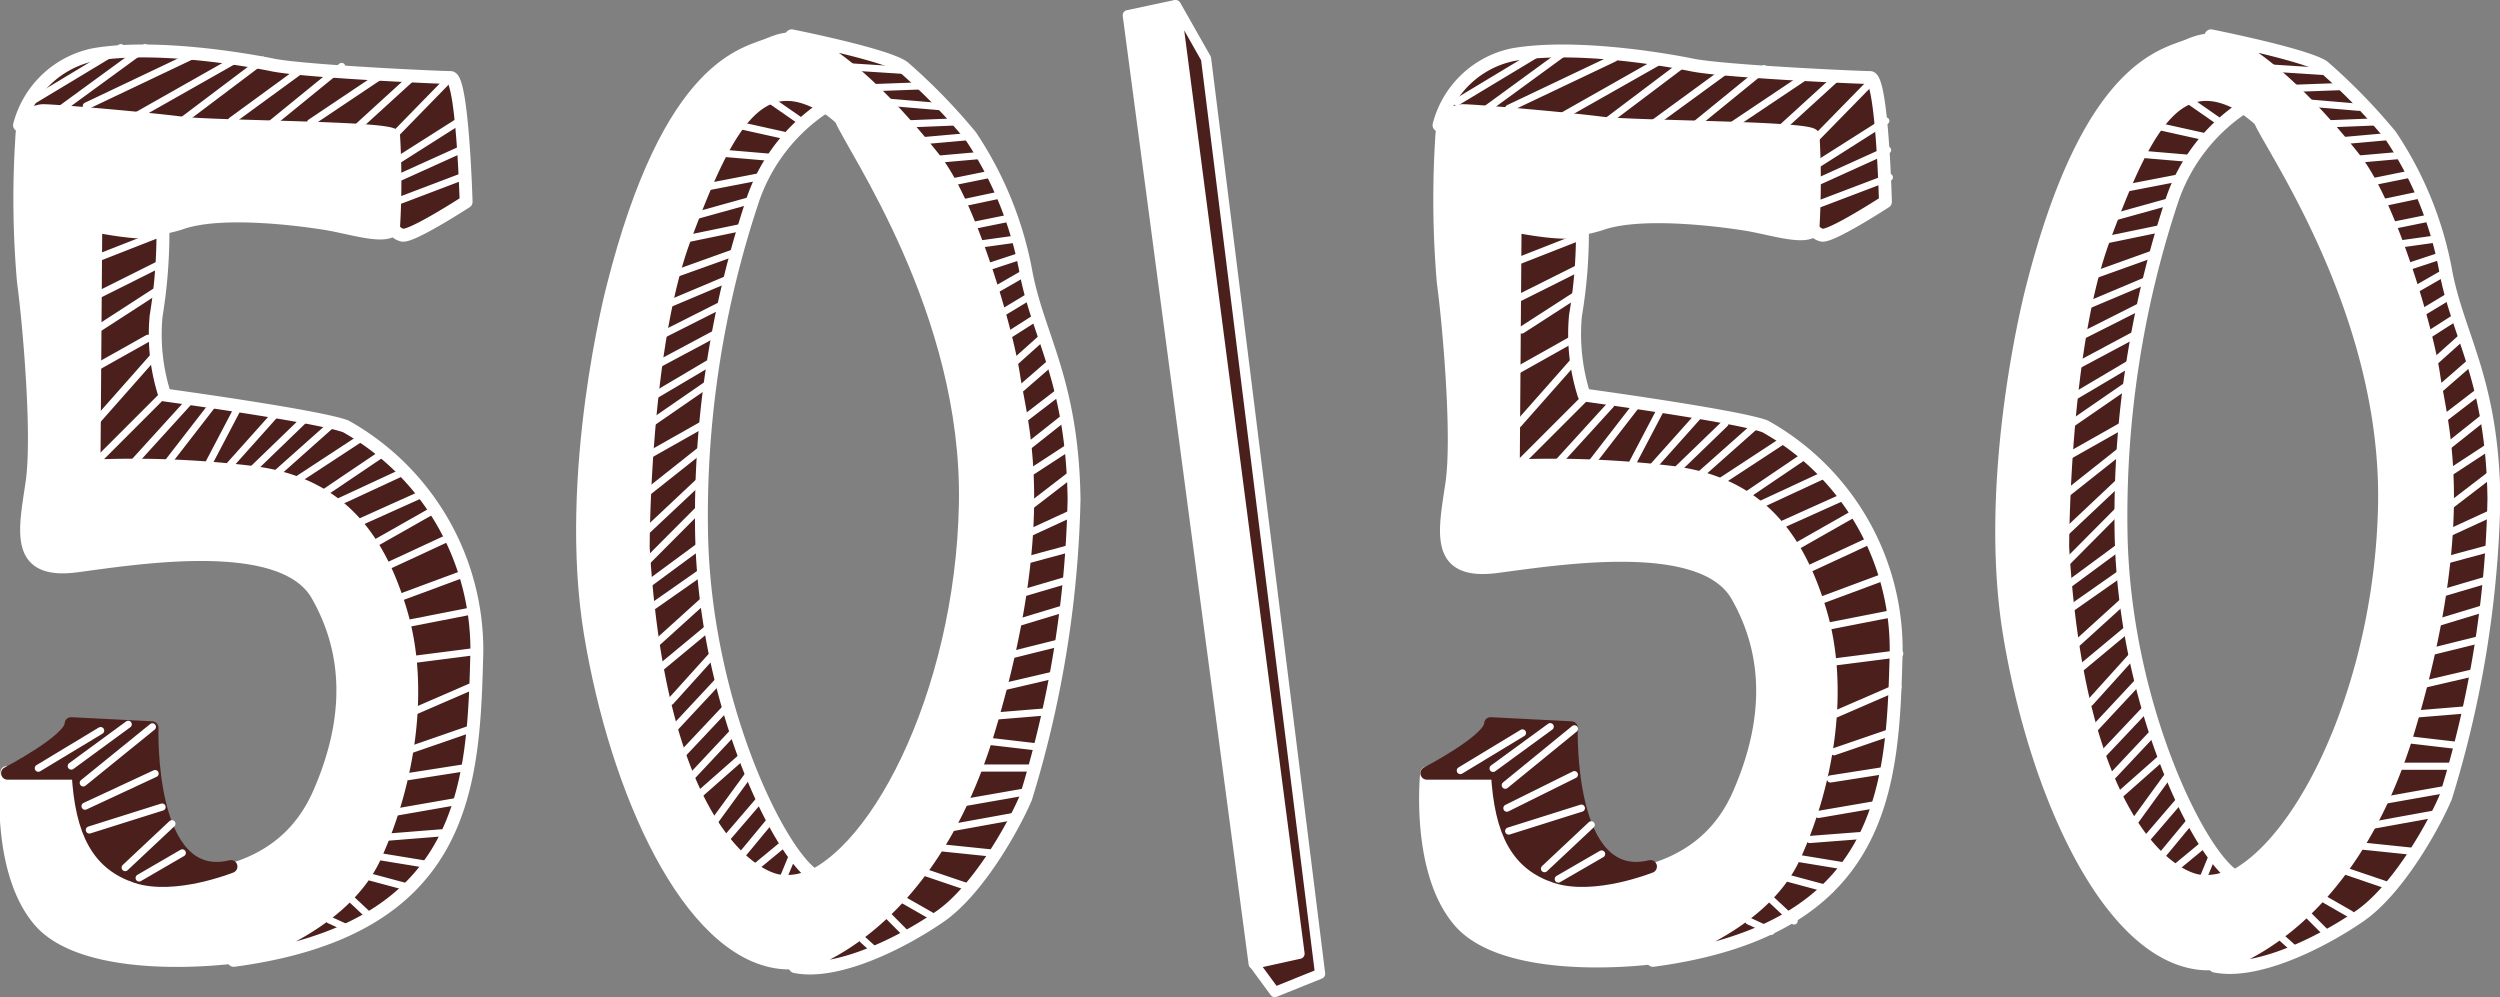 <svg id="Layer_1" data-name="Layer 1" xmlns="http://www.w3.org/2000/svg" viewBox="0 0 139.61 55.69"><rect x="0" y="0" width="139.61" height="55.69" fill="#808080" stroke="none"/><defs><style>.cls-1{fill:#fff;}.cls-2,.cls-3,.cls-5,.cls-6,.cls-7{fill:none;}.cls-2,.cls-3,.cls-6,.cls-7{stroke:#fff;}.cls-2,.cls-3,.cls-5,.cls-6{stroke-linecap:round;stroke-linejoin:round;}.cls-2,.cls-5{stroke-width:0.72px;}.cls-3{stroke-width:0.57px;}.cls-4{fill:#4b201c;}.cls-5{stroke:#4b201c;}.cls-6,.cls-7{stroke-width:0.4px;}</style></defs><title>pralina_lazaros</title><path class="cls-1" d="M-738.7,269.86a55,55,0,0,0-8-.58c-3.38.12-10.52-.93-11.1-.93s-1.64-.7-1.74,1.75a53,53,0,0,0,.1,7.92c.29,2.1.87,8.52.48,11.2s-1,5.13,2.51,4.66,11.49-1.75,13.42,1.63,1.84,7.11.1,11.08-5.51,4.78-9,4.78-4.06-2.33-4.44-5.95h-4s-.58,5.48,1.83,8.28,9.47,2.33,12,1.86,8.4-4.07,8.78-12.7-2.89-11.66-4.15-12.48a16,16,0,0,0-7.34-1.86c-2.89,0-6.27-.24-6.27-.24l.09-13.4a8.73,8.73,0,0,0,4.73-.12c2.22-.82,6.67-.23,8.11,0s3.48.93,3.87.23,0-5.13,0-5.13" transform="translate(760.75 -262.28)"/><path class="cls-2" d="M-738.7,269.86a55,55,0,0,0-8-.58c-3.38.12-10.52-.93-11.1-.93s-1.64-.7-1.74,1.75a53,53,0,0,0,.1,7.92c.29,2.1.87,8.52.48,11.2s-1,5.13,2.51,4.66,11.49-1.75,13.42,1.63,1.84,7.11.1,11.08-5.51,4.78-9,4.78-4.06-2.33-4.44-5.95h-4s-.58,5.48,1.83,8.28,9.47,2.33,12,1.86,8.4-4.07,8.78-12.7-2.89-11.66-4.15-12.48a16,16,0,0,0-7.34-1.86c-2.89,0-6.27-.24-6.27-.24l.09-13.4a8.73,8.73,0,0,0,4.73-.12c2.22-.82,6.67-.23,8.11,0s3.48.93,3.87.23S-738.7,269.86-738.7,269.86Z" transform="translate(760.75 -262.28)"/><path class="cls-1" d="M-706.84,290.38c-.19,10.73-5.21,20.4-9.66,21.22s-8.3-9.79-8.3-21,3.09-18.66,5.41-21.8,5.6.11,5.6.11c.67,1.63,7.14,10.73,6.95,21.45m3.19.47c.29-16.32-7.44-23.9-12.17-26.23,0,0-.58-.47-1.93.11s-5.6,1-8.79,13.65c0,0-2.7,10.37-1.25,19.23s5.5,17.84,10.62,18.42,13.23-8.86,13.52-25.18" transform="translate(760.75 -262.28)"/><path class="cls-2" d="M-706.84,290.38c-.19,10.73-5.21,20.4-9.66,21.22s-8.3-9.79-8.3-21,3.09-18.66,5.41-21.8,5.6.11,5.6.11C-713.12,270.56-706.65,279.66-706.84,290.38Zm3.19.47c.29-16.32-7.44-23.9-12.17-26.23,0,0-.58-.47-1.93.11s-5.6,1-8.79,13.65c0,0-2.7,10.37-1.25,19.23s5.5,17.84,10.62,18.42S-703.94,307.17-703.65,290.85Z" transform="translate(760.75 -262.28)"/><polygon class="cls-1" points="65.61 0.29 62.98 0.85 70.01 53.82 72.56 53.26 65.61 0.29"/><polygon class="cls-3" points="65.61 0.29 62.98 0.85 70.01 53.82 72.56 53.26 65.61 0.29"/><polygon class="cls-4" points="67.35 3.27 73.72 54.38 71.19 55.4 70.03 53.82 72.57 53.26 65.66 0.29 67.35 3.27"/><polygon class="cls-3" points="67.35 3.27 73.72 54.38 71.19 55.4 70.03 53.82 72.57 53.26 65.66 0.29 67.35 3.27"/><path class="cls-4" d="M-759.66,269.27a5.41,5.41,0,0,1,4.15-3.94c3.37-.58,8.28.23,10,.58s9.25.7,9.92.7.87,6.94.87,6.94-3.08,2-3.57,1.86-.48-.47-.48-.47a43,43,0,0,0,0-5.09c-.19-.47-10-.46-11.85-.7s-7-.69-7.71-.69-1.35.81-1.35.81" transform="translate(760.75 -262.28)"/><path class="cls-2" d="M-759.66,269.27a5.41,5.41,0,0,1,4.15-3.94c3.37-.58,8.28.23,10,.58s9.25.7,9.92.7.87,6.94.87,6.94-3.08,2-3.57,1.86-.48-.47-.48-.47a43,43,0,0,0,0-5.09c-.19-.47-10-.46-11.85-.7s-7-.69-7.71-.69S-759.66,269.27-759.66,269.27Z" transform="translate(760.75 -262.28)"/><path class="cls-4" d="M-751.65,275.14a28.6,28.6,0,0,1-.38,4.77,11,11,0,0,0,.48,4.43s8.57,1.17,10.11,1.75a14.33,14.33,0,0,1,7.32,12.58c-.19,7.45-.48,15.49-13.58,17.24,0,0,6-1.63,7.9-5.82s2.69-9.44,1.44-13.63-3.46-7.23-8.38-7.81a55,55,0,0,0-8.76-.35l.1-13.4s2.79.59,3.75.24" transform="translate(760.75 -262.28)"/><path class="cls-2" d="M-751.65,275.14a28.6,28.6,0,0,1-.38,4.77,11,11,0,0,0,.48,4.43s8.57,1.17,10.11,1.75a14.33,14.33,0,0,1,7.32,12.58c-.19,7.45-.48,15.49-13.58,17.24,0,0,6-1.63,7.9-5.82s2.69-9.44,1.44-13.63-3.46-7.23-8.38-7.81a55,55,0,0,0-8.76-.35l.1-13.4S-752.61,275.49-751.65,275.14Z" transform="translate(760.75 -262.28)"/><path class="cls-4" d="M-760.33,305.46s3.55-1.85,3.55-2.77l4.52.23s-.29,8.9,4.41,7.75c0,0-3.17,1.27-5.28.57s-3.07-2.42-3.26-5.78Z" transform="translate(760.75 -262.28)"/><path class="cls-5" d="M-760.33,305.46s3.55-1.85,3.55-2.77l4.52.23s-.29,8.9,4.41,7.75c0,0-3.17,1.27-5.28.57s-3.07-2.42-3.26-5.78Z" transform="translate(760.75 -262.28)"/><path class="cls-4" d="M-714.69,268.25a10.09,10.09,0,0,0-4,5.13,55.69,55.69,0,0,0-2.88,18.76c.2,9.32,4.22,17.59,6.24,19a3.13,3.13,0,0,1-1.73.35c-1.25,0-6.81-2.57-7.77-18.65,0,0,0-11.06,2.31-17.24s4.12-9.55,7.86-7.34" transform="translate(760.75 -262.28)"/><path class="cls-2" d="M-714.69,268.25a10.09,10.09,0,0,0-4,5.13,55.69,55.69,0,0,0-2.88,18.76c.2,9.32,4.22,17.59,6.24,19a3.13,3.13,0,0,1-1.73.35c-1.25,0-6.81-2.57-7.77-18.65,0,0,0-11.06,2.31-17.24S-718.43,266-714.69,268.25Z" transform="translate(760.75 -262.28)"/><path class="cls-4" d="M-716.54,264.28s5.29,1.05,6.25,1.75a33.08,33.08,0,0,1,3.75,3.85,20.3,20.3,0,0,1,3.08,7.57c.67,3.62,2.59,6.06,2.69,12.71a60.92,60.92,0,0,1-2.69,16.66c-.58,1.4-2.6,5.13-4.81,6.65s-5.77,3.26-8.08,2.79c0,0,7.4-1.63,10.87-13.4s1.73-17,1.34-19.58-2.4-9.56-4.42-12.12-5.29-6.18-8-6.88" transform="translate(760.75 -262.28)"/><path class="cls-2" d="M-716.54,264.28s5.29,1.05,6.25,1.75a33.08,33.08,0,0,1,3.75,3.85,20.3,20.3,0,0,1,3.08,7.57c.67,3.62,2.59,6.06,2.69,12.71a60.92,60.92,0,0,1-2.69,16.66c-.58,1.4-2.6,5.13-4.81,6.65s-5.77,3.26-8.08,2.79c0,0,7.4-1.63,10.87-13.4s1.73-17,1.34-19.58-2.4-9.56-4.42-12.12S-713.85,265-716.54,264.28Z" transform="translate(760.75 -262.28)"/><path class="cls-1" d="M-634.54,269s-3.29-3.27-5.6-.12-5.41,10.6-5.41,21.79,3.86,21.79,8.31,21,9.45-10.49,9.65-21.21-6.28-19.81-6.95-21.44m10.13,21.91c-.29,16.31-8.4,25.75-13.51,25.17s-9.17-9.56-10.62-18.42,1.26-19.22,1.26-19.22c3.18-12.59,7.43-13.06,8.78-13.64s1.93-.12,1.93-.12c4.73,2.34,12.45,9.91,12.16,26.23m-35-21a53.35,53.35,0,0,0-8-.58c-3.38.11-10.52-.94-11.1-.94s-1.64-.7-1.74,1.75a54.56,54.56,0,0,0,.1,7.93c.29,2.09.87,8.5.48,11.19s-1,5.12,2.51,4.66,11.49-1.75,13.42,1.63,1.83,7.11.1,11.07-5.51,4.78-9,4.78-4.06-2.33-4.44-5.95h-4s-.58,5.48,1.84,8.28,9.46,2.33,12,1.86,8.4-4.08,8.79-12.7-2.9-11.65-4.15-12.47a15.88,15.88,0,0,0-7.34-1.87c-2.89,0-6.27-.23-6.27-.23l.09-13.4a8.73,8.73,0,0,0,4.73-.12c2.22-.81,6.66-.23,8.11,0s3.48.93,3.86.24,0-5.13,0-5.13" transform="translate(760.75 -262.28)"/><path class="cls-2" d="M-634.54,269s-3.29-3.27-5.6-.12-5.41,10.6-5.41,21.79,3.86,21.79,8.31,21,9.45-10.49,9.65-21.21S-633.87,270.58-634.54,269Zm10.13,21.91c-.29,16.31-8.4,25.75-13.51,25.17s-9.17-9.56-10.62-18.42,1.26-19.22,1.26-19.22c3.18-12.59,7.43-13.06,8.78-13.64s1.93-.12,1.93-.12C-631.84,267-624.12,274.54-624.41,290.86Zm-35-21a53.35,53.35,0,0,0-8-.58c-3.38.11-10.52-.94-11.1-.94s-1.64-.7-1.74,1.75a54.56,54.56,0,0,0,.1,7.93c.29,2.09.87,8.5.48,11.19s-1,5.12,2.51,4.66,11.49-1.75,13.42,1.63,1.83,7.11.1,11.07-5.51,4.78-9,4.78-4.06-2.33-4.44-5.95h-4s-.58,5.48,1.84,8.28,9.46,2.33,12,1.86,8.4-4.08,8.79-12.7-2.9-11.65-4.15-12.47a15.88,15.88,0,0,0-7.34-1.87c-2.89,0-6.27-.23-6.27-.23l.09-13.4a8.73,8.73,0,0,0,4.73-.12c2.22-.81,6.66-.23,8.11,0s3.48.93,3.86.24S-659.45,269.88-659.45,269.88Z" transform="translate(760.75 -262.28)"/><path class="cls-4" d="M-680.39,269.27a5.39,5.39,0,0,1,4.14-3.94c3.37-.58,8.29.23,10,.58s9.25.7,9.93.7.86,6.94.86,6.94-3.08,2-3.56,1.86-.48-.47-.48-.47a45.28,45.28,0,0,0,0-5.09c-.2-.47-10-.46-11.85-.7s-7-.69-7.71-.69-1.35.81-1.35.81" transform="translate(760.75 -262.28)"/><path class="cls-2" d="M-680.39,269.27a5.39,5.39,0,0,1,4.14-3.94c3.37-.58,8.29.23,10,.58s9.25.7,9.93.7.86,6.94.86,6.94-3.08,2-3.56,1.86-.48-.47-.48-.47a45.28,45.28,0,0,0,0-5.09c-.2-.47-10-.46-11.85-.7s-7-.69-7.71-.69S-680.39,269.27-680.39,269.27Z" transform="translate(760.75 -262.28)"/><path class="cls-4" d="M-672.38,275.14a27.88,27.88,0,0,1-.39,4.77,11.23,11.23,0,0,0,.48,4.43s8.57,1.17,10.11,1.75a14.29,14.29,0,0,1,7.32,12.58c-.19,7.45-.48,15.49-13.58,17.24,0,0,6-1.63,7.9-5.82s2.7-9.44,1.45-13.63-3.47-7.23-8.38-7.81a55.15,55.15,0,0,0-8.77-.35l.1-13.4s2.79.59,3.76.24" transform="translate(760.75 -262.28)"/><path class="cls-2" d="M-672.38,275.14a27.88,27.88,0,0,1-.39,4.77,11.23,11.23,0,0,0,.48,4.43s8.57,1.17,10.11,1.75a14.29,14.29,0,0,1,7.32,12.58c-.19,7.45-.48,15.49-13.58,17.24,0,0,6-1.63,7.9-5.82s2.7-9.44,1.45-13.63-3.47-7.23-8.38-7.81a55.15,55.15,0,0,0-8.77-.35l.1-13.4S-673.35,275.49-672.38,275.14Z" transform="translate(760.75 -262.28)"/><path class="cls-4" d="M-681.07,305.46s3.56-1.85,3.56-2.77l4.51.23s-.29,8.9,4.42,7.75c0,0-3.17,1.27-5.29.57s-3.07-2.42-3.26-5.78Z" transform="translate(760.75 -262.28)"/><path class="cls-5" d="M-681.07,305.46s3.56-1.85,3.56-2.77l4.51.23s-.29,8.9,4.42,7.75c0,0-3.17,1.27-5.29.57s-3.07-2.42-3.26-5.78Z" transform="translate(760.75 -262.28)"/><path class="cls-4" d="M-635.43,268.25a10.09,10.09,0,0,0-4,5.13,56,56,0,0,0-2.87,18.76c.19,9.32,4.22,17.59,6.23,19a3.11,3.11,0,0,1-1.72.35c-1.25,0-6.81-2.57-7.77-18.65,0,0,0-11.06,2.3-17.24s4.12-9.55,7.86-7.34" transform="translate(760.75 -262.28)"/><path class="cls-2" d="M-635.43,268.25a10.09,10.09,0,0,0-4,5.13,56,56,0,0,0-2.87,18.76c.19,9.32,4.22,17.59,6.23,19a3.11,3.11,0,0,1-1.72.35c-1.25,0-6.81-2.57-7.77-18.65,0,0,0-11.06,2.3-17.24S-639.17,266-635.43,268.25Z" transform="translate(760.75 -262.28)"/><path class="cls-4" d="M-637.28,264.28S-632,265.33-631,266a33.08,33.08,0,0,1,3.75,3.85,20.12,20.12,0,0,1,3.08,7.57c.67,3.62,2.6,6.06,2.69,12.71a60.13,60.13,0,0,1-2.69,16.66c-.58,1.4-2.6,5.13-4.81,6.65s-5.77,3.26-8.08,2.79c0,0,7.41-1.63,10.87-13.4s1.73-17,1.35-19.58-2.41-9.56-4.43-12.12-5.29-6.18-8-6.88" transform="translate(760.75 -262.28)"/><path class="cls-2" d="M-637.28,264.28S-632,265.33-631,266a33.08,33.08,0,0,1,3.75,3.85,20.12,20.12,0,0,1,3.08,7.57c.67,3.62,2.6,6.06,2.69,12.71a60.13,60.13,0,0,1-2.69,16.66c-.58,1.4-2.6,5.13-4.81,6.65s-5.77,3.26-8.08,2.79c0,0,7.41-1.63,10.87-13.4s1.73-17,1.35-19.58-2.41-9.56-4.43-12.12S-634.59,265-637.28,264.28Z" transform="translate(760.75 -262.28)"/><path class="cls-6" d="M-704.72,281.18l1.84-1.17m-2.13-.12,1.74-1.05m-1.93-.35,1.74-1m-2.32-.24,2.13-.7m-2.8-.58,2.51-.35m-2.71-.7,2.32-.47m-2.8-.81,2.22-.47m-2.8-.7,2.32-.47m-3.19-.81,2.71-.24m-3.38-.81,2.7-.24m-3.57-.7,2.7-.11M-711,268l2.7.23m-3.86-1.05,3-.11M-713.5,266l3.57.23m-7.15,45.25.58-1.4m-2,.58,1.55-1.28m-2.51.81,1.83-2.21m-.58-1.17-2,2.33m-.77-.81,2.13-2.92m-.39-.93-2.51,2.21m-.48-.93,2.51-2.68m-.58-1.17-2.42,2.57m-.38-1.52,2.6-2.79m-.38-1.4-2.42,2.68m-.58-1.87,2.81-2.33m-.29-1.52-2.71,2.45m-.48-1.86,3-2.1m-.19-1.4-2.71,2m-.19-1.17,2.9-2.91m.1-1.63-3.1,2.91m3.19-4.66-3.09,2.45m3.19-3.85-3.29,1.86m.29-1.86,3.39-2.34m.09-1.16-3.38,2m3.67-3.61-3.48,1.86m.2-1.63,3.47-1.75m.49-1.51-3.58,1.51m4-3-3.57,1.28m4.06-2.68-3.38.7m3.86-2.22-3.38.94m.77-1.64,3-.58m.67-1.05-2.7-.23m1-1.52,2.61.58m-1.16-2.09,2,1.39m-26.56,44.44,1.26.58m-11.88-2.92,2.41-1.4m-.58-1.63-2.61,2.45m-2-2.1,4.06-1.28m-.39-1.87L-756,307.3m3.76-4.43L-756.1,306m2.51-3.27-3.18,2.33m-1.84.12,3.48-2.1m13.91,9.33,1.25,1.17m-.58-2.45,2.61.7m-1.84-1.75,2.81.46m.86-1.75-3,.24m.48-1.4,3.38-.59m.29-1.86-3,.47m.19-1.52,3.38-1.17m.2-2.44-3.48,1.51m-.1-2.91,3.67-.47m-.48-2.22-3.57.7m-.2-1.51,3.48-1.29m-.87-2-3.28,1.52m-.68-1.29,3.28-1.86m-.77-.82-3.38,1.52m-1.35-1.05,3.77-1.75m-1.16-1.05-3.29,2.22m-1.54-.7,3.57-2.34m-1.45-.93-3.28,2.92m-1.45-.12,2.9-2.8m-1.45-.47-2.61,2.92m.48-3.26-1.83,3.49m-2.32-.11,2.71-3.5m-4.54,3.38,3.18-3.5m-1.35-.47-4,4m.19-2.45,3.19-3.61m-3.19.58,2.9-1.63m-2.7-.59,3.09-2m.19-1.51-3.48,1.74m3.29-3.38-3.29,1.29m16.71-3.15,4-1.52m-.09-1.52-3.87,1.75m3.77-3.38-3.86,2.45m3.18-4.78-3.18,3.26m1.16-3.38-3.29,3m1.45-3-4,2.68m1.74-3.14-4.15,3.38m2-3.27-4,2.92m1.74-3.38-4.63,3.49m3.28-3.61-6.18,3.5m3.57-3.62-5.89,2.8m-1.35.12,4.63-3.38m-6.18,2.91,4.83-2.91" transform="translate(760.75 -262.28)"/><path class="cls-7" d="M-704.2,297.14l3.07-.93m-2.87-.7,2.78-.82m-2.5-1.05,3-.81m-3-.58,2.78-1.28m-2.68-.12,2.87-2.21m-2.78.23,2.5-1.63m-2.5.12,2.21-1.75m-2.3.11,2.11-1.62m-2.49.11,2-1.74m-2.3.23,1.82-1.63" transform="translate(760.75 -262.28)"/><path class="cls-6" d="M-625.45,281.18l1.83-1.17m-2.12-.12,1.74-1.05m-1.94-.35,1.74-1m-2.31-.24,2.12-.7m-2.8-.58,2.51-.35m-2.7-.7,2.31-.47m-2.8-.81,2.23-.47m-2.81-.7,2.32-.47m-3.19-.81,2.71-.24m-3.38-.81,2.7-.24m-3.57-.7,2.7-.11m-3.57-1.05,2.7.23m-3.86-1.05,3-.11m-4.34-1.05,3.57.23m-7.15,45.25.58-1.4m-2,.58,1.55-1.28m-2.51.81,1.83-2.21m-.58-1.17-2,2.33m-.77-.81,2.12-2.92m-.38-.93-2.51,2.22m-.49-.94,2.52-2.68m-.58-1.16-2.42,2.56m-.39-1.51,2.61-2.8m-.38-1.4-2.42,2.68m-.58-1.87,2.8-2.33m-.29-1.52-2.7,2.45m-.48-1.86,3-2.1m-.19-1.4-2.71,2m-.19-1.16,2.9-2.92m.09-1.63-3.09,2.91m3.19-4.66-3.09,2.45m3.19-3.85-3.29,1.86m.29-1.86,3.38-2.33m.1-1.17-3.38,2m3.67-3.61-3.48,1.86m.2-1.63,3.47-1.75m.49-1.51-3.58,1.51m4-3-3.57,1.28m4.06-2.68-3.39.7m3.87-2.22-3.38.94m.77-1.64,3-.58m.67-1.05-2.7-.23m1-1.52,2.61.58m-1.16-2.09,2,1.39m-26.57,44.44,1.26.58m-11.89-2.92,2.42-1.4m-.58-1.63-2.61,2.45m-2-2.1,4.06-1.28m-.39-1.87-3.77,1.87m3.77-4.43-3.86,3.15m2.51-3.27-3.19,2.33m-1.83.12,3.47-2.1m13.92,9.33,1.25,1.17m-.58-2.45,2.61.7m-1.83-1.75,2.8.46m.87-1.74-3,.23m.49-1.4,3.38-.58m.29-1.87-3,.47m.2-1.52,3.38-1.16m.19-2.45-3.48,1.51m-.09-2.91,3.67-.47m-.49-2.22-3.57.7m-.19-1.51,3.47-1.29m-.87-2-3.28,1.52m-.68-1.28,3.29-1.87m-.78-.82-3.38,1.52m-1.35-1.05,3.77-1.75m-1.16-1.05-3.28,2.22m-1.55-.7,3.57-2.34m-1.44-.93-3.29,2.92m-1.45-.12,2.9-2.8m-1.45-.47-2.61,2.92m.48-3.26-1.83,3.49m-2.32-.11,2.71-3.5m-4.55,3.38,3.19-3.5m-1.35-.47-4,4m.19-2.45,3.19-3.61m-3.19.58,2.9-1.63m-2.71-.59,3.1-2m.19-1.51-3.48,1.74m3.29-3.38-3.29,1.29m16.72-3.15,4-1.52m-.1-1.52-3.86,1.75m3.76-3.38-3.86,2.45m3.19-4.78-3.19,3.26m1.16-3.38-3.29,3m1.45-3-4,2.68m1.74-3.14-4.15,3.38m2-3.27-4,2.92m1.74-3.38-4.63,3.49m3.28-3.61-6.18,3.5m3.57-3.62-5.89,2.8m-1.35.12,4.63-3.38m-6.18,2.91,4.83-2.91m-38,49.68.77.7m.68-2,1.16,1.17m-.58-2.22,1.84,1.05m-.39-2.45,2.42.82m-1.74-2.22,3.38.35m-2.9-1.39,3.86-.7m-3.18-.7,4-.7m-3-1.29h3.19m-2.61-1.51,3,.35m-2.42-1.75,2.8-.23m-2.41-1.4,3-.7m-2.9-1,3.29-.82" transform="translate(760.75 -262.28)"/><path class="cls-7" d="M-624.93,297.14l3.06-.93m-2.87-.7,2.78-.82m-2.49-1.05,3-.81m-3-.58,2.78-1.28m-2.69-.12,2.88-2.21m-2.78.23,2.49-1.63m-2.49.12,2.2-1.75m-2.3.11,2.11-1.62m-2.49.11,2-1.74m-2.3.23,1.82-1.63" transform="translate(760.75 -262.28)"/><path class="cls-6" d="M-633.33,314.65l.77.69m.67-2,1.16,1.16m-.58-2.21,1.83,1.05m-.39-2.45,2.41.82m-1.73-2.22,3.37.35m-2.89-1.39,3.85-.7m-3.18-.7,3.95-.7m-3-1.28h3.18m-2.6-1.51,3,.35m-2.41-1.75,2.79-.23m-2.41-1.4,3-.7m-2.89-1.05,3.27-.81" transform="translate(760.75 -262.28)"/></svg>